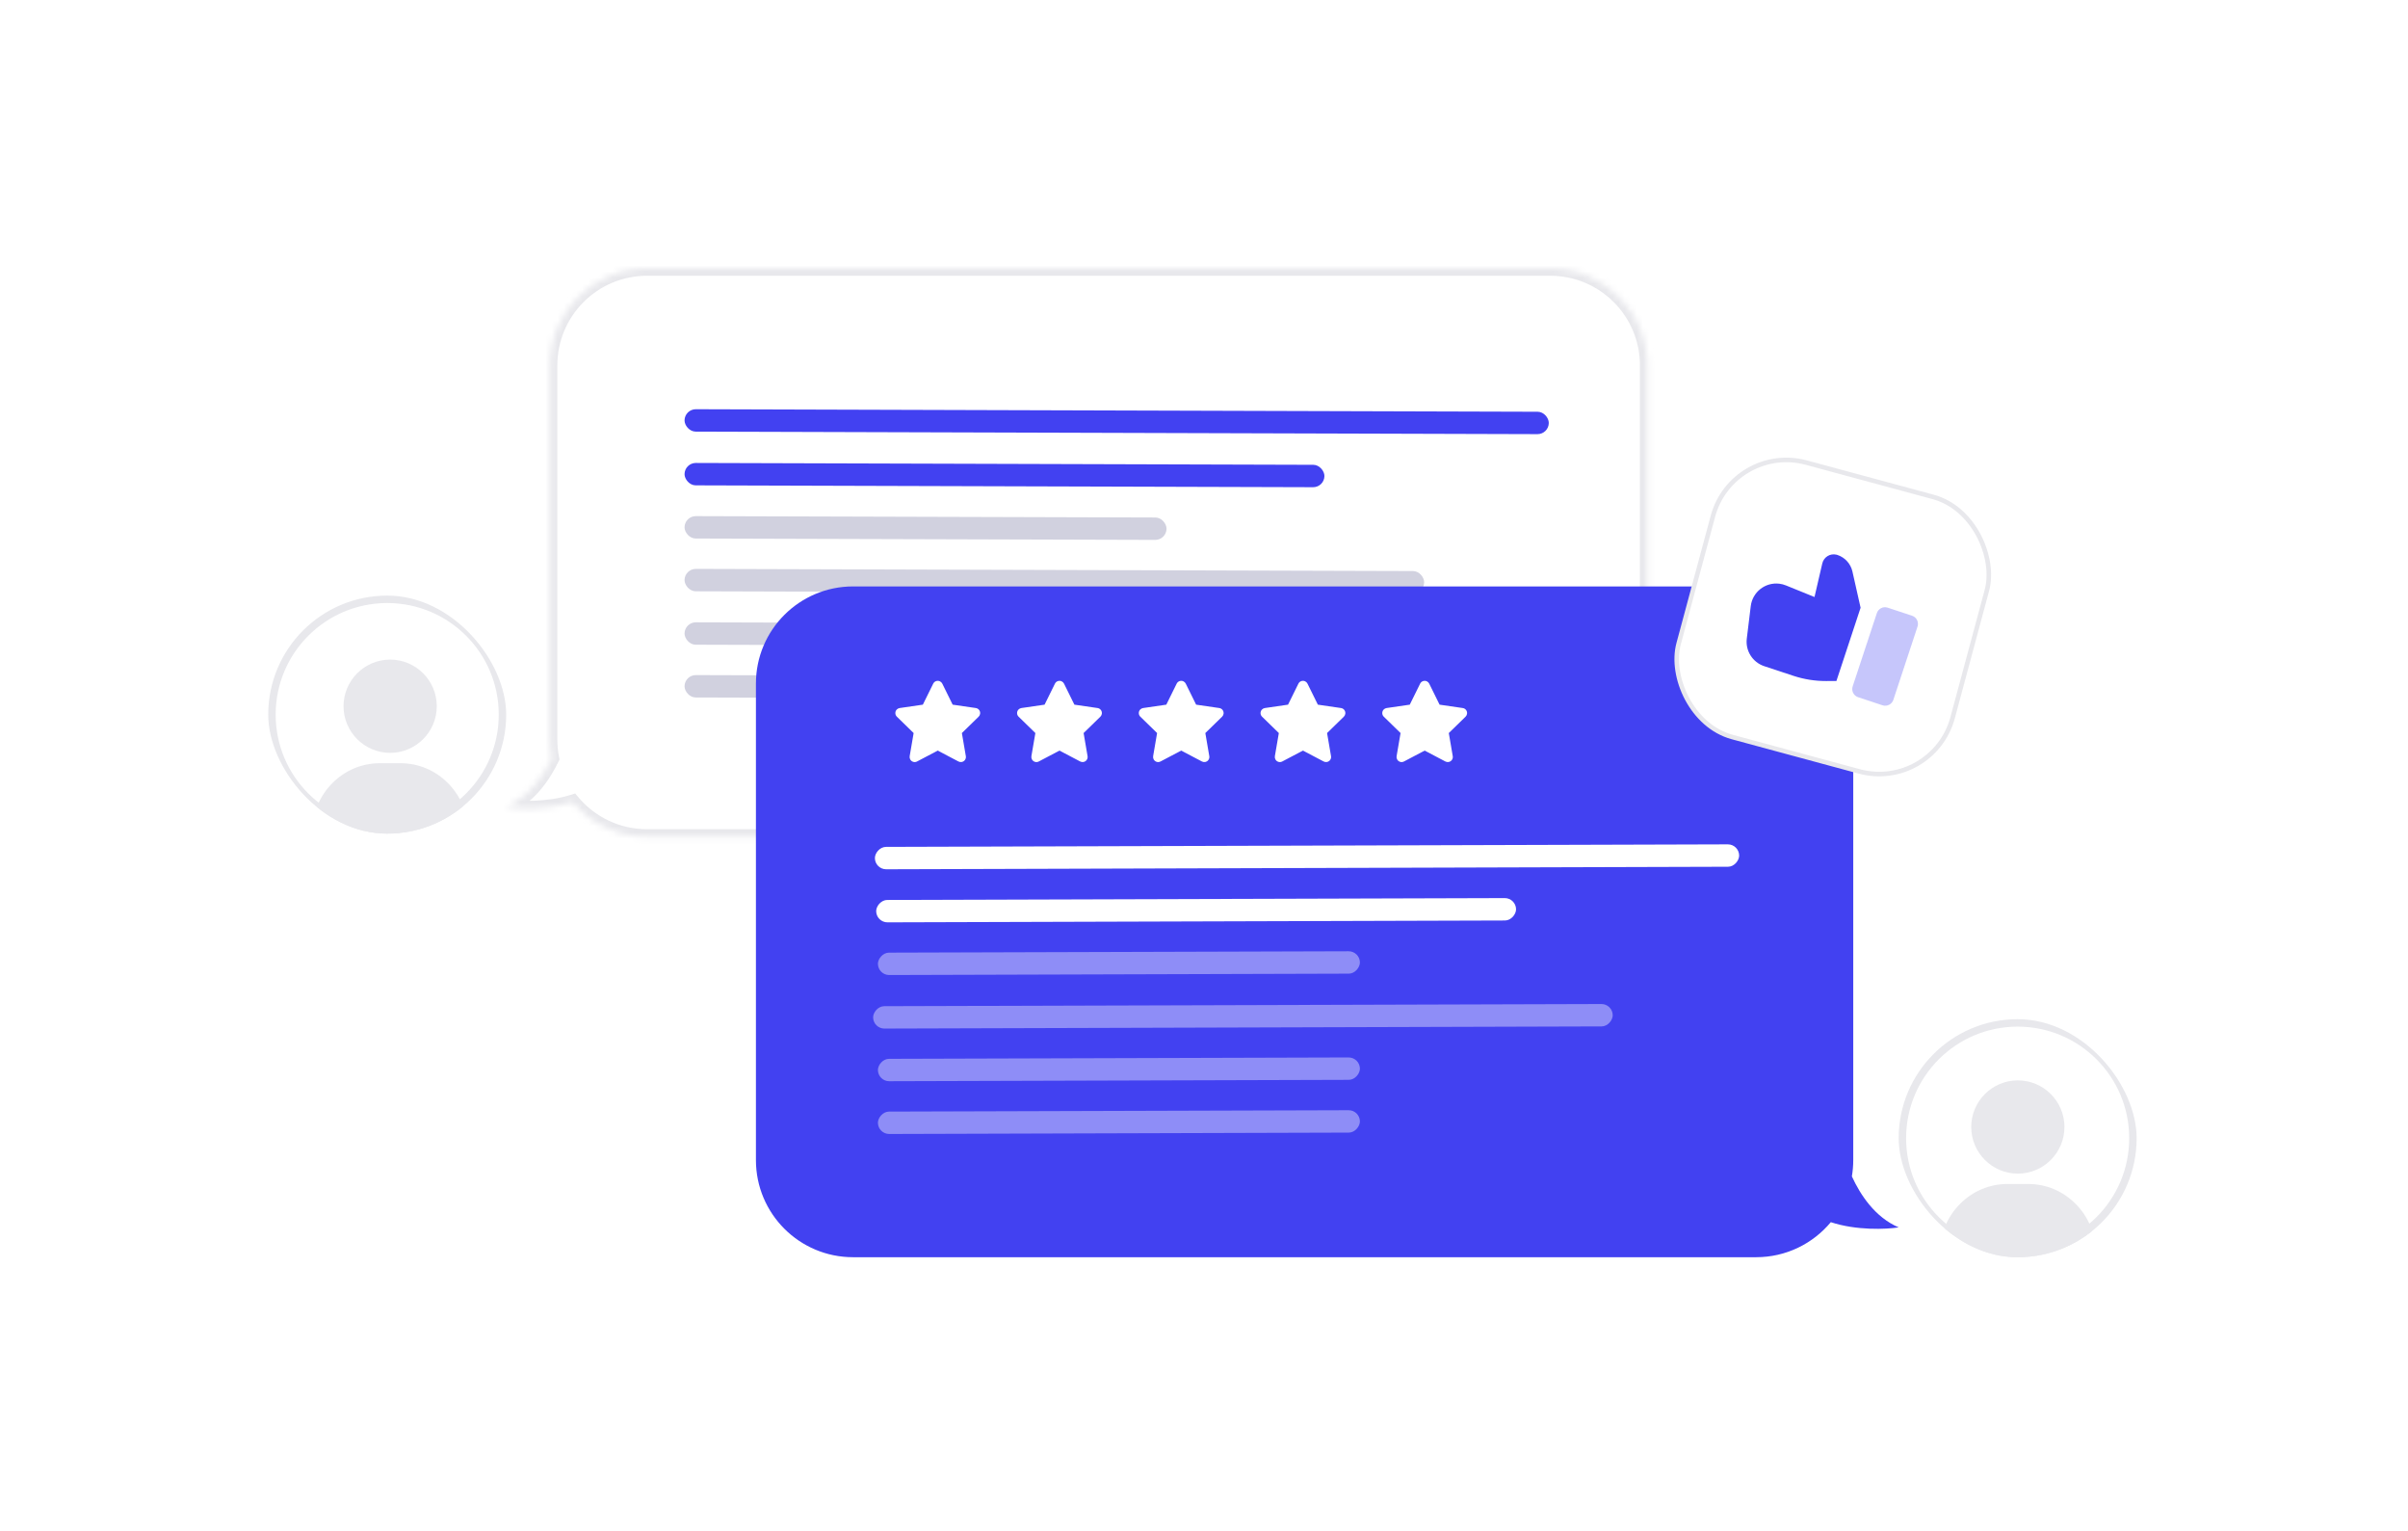 <svg width="395" height="251" viewBox="0 0 395 251" fill="none" xmlns="http://www.w3.org/2000/svg">
<g filter="url(#filter0_d_265_81)">
<mask id="path-1-inside-1_265_81" fill="white">
<path fill-rule="evenodd" clip-rule="evenodd" d="M106.133 40C97.334 40 90.201 47.133 90.201 55.932V117.268C90.201 118.333 90.306 119.374 90.505 120.381C89.105 123.287 86.749 126.718 83.033 128.308C85.092 128.626 89.784 128.83 93.943 127.526C96.865 130.995 101.242 133.2 106.133 133.2H254.296C263.095 133.2 270.228 126.067 270.228 117.268V55.931C270.228 47.133 263.095 40 254.296 40H106.133Z"/>
</mask>
<path fill-rule="evenodd" clip-rule="evenodd" d="M106.133 40C97.334 40 90.201 47.133 90.201 55.932V117.268C90.201 118.333 90.306 119.374 90.505 120.381C89.105 123.287 86.749 126.718 83.033 128.308C85.092 128.626 89.784 128.83 93.943 127.526C96.865 130.995 101.242 133.2 106.133 133.2H254.296C263.095 133.2 270.228 126.067 270.228 117.268V55.931C270.228 47.133 263.095 40 254.296 40H106.133Z" fill="white"/>
<path d="M90.505 120.381L91.604 120.911L91.781 120.544L91.702 120.144L90.505 120.381ZM83.033 128.308L82.553 127.187L78.636 128.863L82.847 129.513L83.033 128.308ZM93.943 127.526L94.876 126.74L94.353 126.119L93.578 126.362L93.943 127.526ZM91.421 55.932C91.421 47.806 98.008 41.22 106.133 41.22V38.78C96.66 38.78 88.981 46.459 88.981 55.932H91.421ZM91.421 117.268V55.932H88.981V117.268H91.421ZM91.702 120.144C91.518 119.215 91.421 118.253 91.421 117.268H88.981C88.981 118.413 89.094 119.534 89.309 120.618L91.702 120.144ZM83.513 129.429C87.632 127.667 90.156 123.916 91.604 120.911L89.406 119.851C88.054 122.658 85.867 125.769 82.553 127.187L83.513 129.429ZM93.578 126.362C89.654 127.592 85.162 127.403 83.219 127.102L82.847 129.513C85.022 129.849 89.915 130.067 94.308 128.69L93.578 126.362ZM106.133 131.98C101.616 131.98 97.576 129.946 94.876 126.74L93.01 128.312C96.154 132.045 100.867 134.419 106.133 134.419V131.98ZM254.296 131.98H106.133V134.419H254.296V131.98ZM269.008 117.268C269.008 125.393 262.421 131.98 254.296 131.98V134.419C263.768 134.419 271.447 126.74 271.447 117.268H269.008ZM269.008 55.931V117.268H271.447V55.931H269.008ZM254.296 41.22C262.421 41.22 269.008 47.806 269.008 55.931H271.447C271.447 46.459 263.769 38.78 254.296 38.78V41.22ZM106.133 41.22H254.296V38.78H106.133V41.22Z" fill="#E8E8EC" mask="url(#path-1-inside-1_265_81)"/>
<g clip-path="url(#clip0_265_81)">
<circle cx="63.516" cy="113.186" r="18.906" fill="white" stroke="#E8E8EC" stroke-width="1.22"/>
<g clip-path="url(#clip1_265_81)">
<path d="M64 104.165C59.784 104.165 56.353 107.595 56.353 111.812C56.353 116.028 59.784 119.458 64 119.458C68.216 119.458 71.647 116.028 71.647 111.812C71.647 107.595 68.216 104.165 64 104.165ZM73.514 124.454C71.42 122.328 68.645 121.157 65.699 121.157H62.301C59.355 121.157 56.58 122.328 54.486 124.454C52.403 126.569 51.256 129.361 51.256 132.316C51.256 132.785 51.636 133.165 52.105 133.165H75.894C76.364 133.165 76.744 132.785 76.744 132.316C76.744 129.361 75.597 126.569 73.514 124.454Z" fill="#E8E8EC"/>
</g>
</g>
<rect width="141.768" height="3.672" rx="1.836" transform="matrix(1 0.003 -0.008 1 112.306 63.101)" fill="#4241F1"/>
<rect width="104.963" height="3.672" rx="1.836" transform="matrix(1 0.003 -0.008 1 112.306 71.913)" fill="#4241F1"/>
<rect width="79.063" height="3.672" rx="1.836" transform="matrix(1 0.003 -0.008 1 112.306 80.632)" fill="#D1D1DF"/>
<rect width="79.063" height="3.672" rx="1.836" transform="matrix(1 0.003 -0.008 1 112.306 98.045)" fill="#D1D1DF"/>
<rect width="79.063" height="3.672" rx="1.836" transform="matrix(1 0.003 -0.008 1 112.306 106.698)" fill="#D1D1DF"/>
<rect width="121.321" height="3.672" rx="1.836" transform="matrix(1 0.003 -0.008 1 112.306 89.285)" fill="#D1D1DF"/>
<path fill-rule="evenodd" clip-rule="evenodd" d="M288.068 92.165C296.867 92.165 304 99.298 304 108.097V186.234C304 187.147 303.923 188.041 303.776 188.912C305.147 191.902 307.549 195.603 311.452 197.274C309.356 197.598 304.531 197.803 300.319 196.42C297.396 199.931 292.993 202.165 288.068 202.165H139.932C131.133 202.165 124 195.032 124 186.234V108.097C124 99.298 131.133 92.165 139.932 92.165H288.068Z" fill="#4241F1"/>
<g clip-path="url(#clip2_265_81)">
<circle cx="330.969" cy="182.649" r="18.906" fill="white" stroke="#E8E8EC" stroke-width="1.22"/>
<g clip-path="url(#clip3_265_81)">
<path d="M331 173.165C326.784 173.165 323.354 176.595 323.354 180.812C323.354 185.028 326.784 188.458 331 188.458C335.216 188.458 338.646 185.028 338.646 180.812C338.646 176.595 335.216 173.165 331 173.165ZM340.514 193.454C338.42 191.328 335.645 190.157 332.699 190.157H329.301C326.355 190.157 323.58 191.328 321.486 193.454C319.403 195.569 318.256 198.361 318.256 201.316C318.256 201.785 318.636 202.165 319.105 202.165H342.895C343.364 202.165 343.744 201.785 343.744 201.316C343.744 198.361 342.597 195.569 340.514 193.454Z" fill="#E8E8EC"/>
</g>
</g>
<rect width="141.768" height="3.672" rx="1.836" transform="matrix(-1 0.003 0.008 1 285.268 134.456)" fill="white"/>
<rect width="104.963" height="3.672" rx="1.836" transform="matrix(-1 0.003 0.008 1 248.674 143.269)" fill="white"/>
<rect width="79.063" height="3.672" rx="1.836" transform="matrix(-1 0.003 0.008 1 223.06 151.987)" fill="white" fill-opacity="0.4"/>
<rect width="79.063" height="3.672" rx="1.836" transform="matrix(-1 0.003 0.008 1 223.06 169.401)" fill="white" fill-opacity="0.4"/>
<rect width="79.063" height="3.672" rx="1.836" transform="matrix(-1 0.003 0.008 1 223.06 178.053)" fill="white" fill-opacity="0.4"/>
<rect width="121.321" height="3.672" rx="1.836" transform="matrix(-1 0.003 0.008 1 264.531 160.64)" fill="white" fill-opacity="0.4"/>
<g clip-path="url(#clip4_265_81)">
<path fill-rule="evenodd" clip-rule="evenodd" d="M153.826 119.085L150.428 120.873C150.021 121.087 149.518 120.93 149.304 120.523C149.219 120.361 149.19 120.176 149.221 119.995L149.87 116.209L147.12 113.528C146.791 113.207 146.785 112.68 147.105 112.35C147.233 112.219 147.4 112.134 147.582 112.108L151.381 111.555L153.08 108.11C153.283 107.698 153.782 107.529 154.194 107.732C154.358 107.813 154.491 107.946 154.572 108.11L156.271 111.555L160.071 112.108C160.525 112.174 160.841 112.596 160.774 113.051C160.748 113.232 160.663 113.4 160.532 113.528L157.783 116.209L158.432 119.995C158.509 120.448 158.205 120.879 157.752 120.956C157.572 120.987 157.386 120.958 157.224 120.873L153.826 119.085Z" fill="white"/>
</g>
<g clip-path="url(#clip5_265_81)">
<path fill-rule="evenodd" clip-rule="evenodd" d="M173.795 119.085L170.397 120.873C169.99 121.087 169.487 120.93 169.273 120.523C169.188 120.361 169.158 120.176 169.189 119.995L169.838 116.209L167.089 113.528C166.76 113.207 166.753 112.68 167.074 112.35C167.202 112.219 167.369 112.134 167.55 112.108L171.35 111.555L173.049 108.11C173.252 107.698 173.751 107.529 174.163 107.732C174.327 107.813 174.46 107.946 174.541 108.11L176.24 111.555L180.039 112.108C180.494 112.174 180.809 112.596 180.743 113.051C180.717 113.232 180.632 113.4 180.501 113.528L177.751 116.209L178.4 119.995C178.478 120.448 178.174 120.879 177.721 120.956C177.541 120.987 177.355 120.958 177.193 120.873L173.795 119.085Z" fill="white"/>
</g>
<g clip-path="url(#clip6_265_81)">
<path fill-rule="evenodd" clip-rule="evenodd" d="M193.763 119.085L190.364 120.873C189.958 121.087 189.455 120.93 189.241 120.523C189.156 120.361 189.126 120.176 189.157 119.995L189.806 116.209L187.057 113.528C186.728 113.207 186.721 112.68 187.042 112.35C187.17 112.219 187.337 112.134 187.518 112.108L191.317 111.555L193.017 108.11C193.22 107.698 193.719 107.529 194.131 107.732C194.295 107.813 194.428 107.946 194.509 108.11L196.208 111.555L200.007 112.108C200.462 112.174 200.777 112.596 200.711 113.051C200.685 113.232 200.599 113.4 200.468 113.528L197.719 116.209L198.368 119.995C198.446 120.448 198.142 120.879 197.689 120.956C197.508 120.987 197.323 120.958 197.161 120.873L193.763 119.085Z" fill="white"/>
</g>
<g clip-path="url(#clip7_265_81)">
<path fill-rule="evenodd" clip-rule="evenodd" d="M213.731 119.085L210.333 120.873C209.926 121.087 209.423 120.93 209.21 120.523C209.124 120.361 209.095 120.176 209.126 119.995L209.775 116.209L207.026 113.528C206.697 113.207 206.69 112.68 207.011 112.35C207.138 112.219 207.306 112.134 207.487 112.108L211.286 111.555L212.985 108.11C213.189 107.698 213.688 107.529 214.1 107.732C214.264 107.813 214.397 107.946 214.477 108.11L216.177 111.555L219.976 112.108C220.431 112.174 220.746 112.596 220.68 113.051C220.653 113.232 220.568 113.4 220.437 113.528L217.688 116.209L218.337 119.995C218.415 120.448 218.11 120.879 217.657 120.956C217.477 120.987 217.292 120.958 217.13 120.873L213.731 119.085Z" fill="white"/>
</g>
<g clip-path="url(#clip8_265_81)">
<path fill-rule="evenodd" clip-rule="evenodd" d="M233.699 119.085L230.301 120.873C229.894 121.087 229.391 120.93 229.177 120.523C229.092 120.361 229.063 120.176 229.094 119.995L229.743 116.209L226.993 113.528C226.664 113.207 226.658 112.68 226.978 112.35C227.106 112.219 227.273 112.134 227.455 112.108L231.254 111.555L232.953 108.11C233.156 107.698 233.655 107.529 234.067 107.732C234.231 107.813 234.364 107.946 234.445 108.11L236.144 111.555L239.944 112.108C240.398 112.174 240.714 112.596 240.647 113.051C240.621 113.232 240.536 113.4 240.405 113.528L237.656 116.209L238.305 119.995C238.382 120.448 238.078 120.879 237.625 120.956C237.445 120.987 237.259 120.958 237.097 120.873L233.699 119.085Z" fill="white"/>
</g>
<rect x="0.263" y="0.458" width="46.572" height="46.595" rx="12.495" transform="matrix(0.965 0.261 -0.26 0.966 284.093 68.084)" fill="white" stroke="#E8E8EC" stroke-width="0.747"/>
<path fill-rule="evenodd" clip-rule="evenodd" d="M305.204 95.661L301.238 107.676L299.531 107.68C297.718 107.685 295.917 107.397 294.195 106.828L289.4 105.243C287.492 104.612 286.293 102.721 286.537 100.725L287.188 95.394C287.47 93.082 289.573 91.437 291.884 91.72C292.253 91.765 292.614 91.859 292.958 91.999L297.644 93.902L298.923 88.393C299.164 87.357 300.198 86.713 301.234 86.954C301.291 86.967 301.347 86.983 301.402 87.001C302.644 87.411 303.579 88.444 303.867 89.72L305.204 95.661Z" fill="#4241F1"/>
<path opacity="0.3" d="M309.647 95.648L313.651 96.972C314.388 97.215 314.788 98.01 314.545 98.748L310.579 110.763C310.335 111.5 309.541 111.9 308.803 111.657L304.8 110.333C304.063 110.089 303.662 109.294 303.906 108.557L307.872 96.542C308.115 95.804 308.91 95.404 309.647 95.648Z" fill="#4241F1"/>
</g>
<defs>
<filter id="filter0_d_265_81" x="0" y="0" width="394.485" height="250.165" filterUnits="userSpaceOnUse" color-interpolation-filters="sRGB">
<feFlood flood-opacity="0" result="BackgroundImageFix"/>
<feColorMatrix in="SourceAlpha" type="matrix" values="0 0 0 0 0 0 0 0 0 0 0 0 0 0 0 0 0 0 127 0" result="hardAlpha"/>
<feOffset dy="4"/>
<feGaussianBlur stdDeviation="22"/>
<feComposite in2="hardAlpha" operator="out"/>
<feColorMatrix type="matrix" values="0 0 0 0 0.161 0 0 0 0 0 0 0 0 0 0.431 0 0 0 0.05 0"/>
<feBlend mode="normal" in2="BackgroundImageFix" result="effect1_dropShadow_265_81"/>
<feBlend mode="normal" in="SourceGraphic" in2="effect1_dropShadow_265_81" result="shape"/>
</filter>
<clipPath id="clip0_265_81">
<rect x="44" y="93.669" width="39.032" height="39.032" rx="19.516" fill="white"/>
</clipPath>
<clipPath id="clip1_265_81">
<rect width="29" height="29" fill="white" transform="translate(49.5 104.165)"/>
</clipPath>
<clipPath id="clip2_265_81">
<rect x="311.453" y="163.133" width="39.032" height="39.032" rx="19.516" fill="white"/>
</clipPath>
<clipPath id="clip3_265_81">
<rect width="29" height="29" fill="white" transform="translate(316.5 173.165)"/>
</clipPath>
<clipPath id="clip4_265_81">
<rect width="19.968" height="19.98" fill="white" transform="translate(143.842 104.1)"/>
</clipPath>
<clipPath id="clip5_265_81">
<rect width="19.968" height="19.98" fill="white" transform="translate(163.811 104.1)"/>
</clipPath>
<clipPath id="clip6_265_81">
<rect width="19.968" height="19.98" fill="white" transform="translate(183.778 104.1)"/>
</clipPath>
<clipPath id="clip7_265_81">
<rect width="19.968" height="19.98" fill="white" transform="translate(203.747 104.1)"/>
</clipPath>
<clipPath id="clip8_265_81">
<rect width="19.968" height="19.98" fill="white" transform="translate(223.715 104.1)"/>
</clipPath>
</defs>
</svg>
